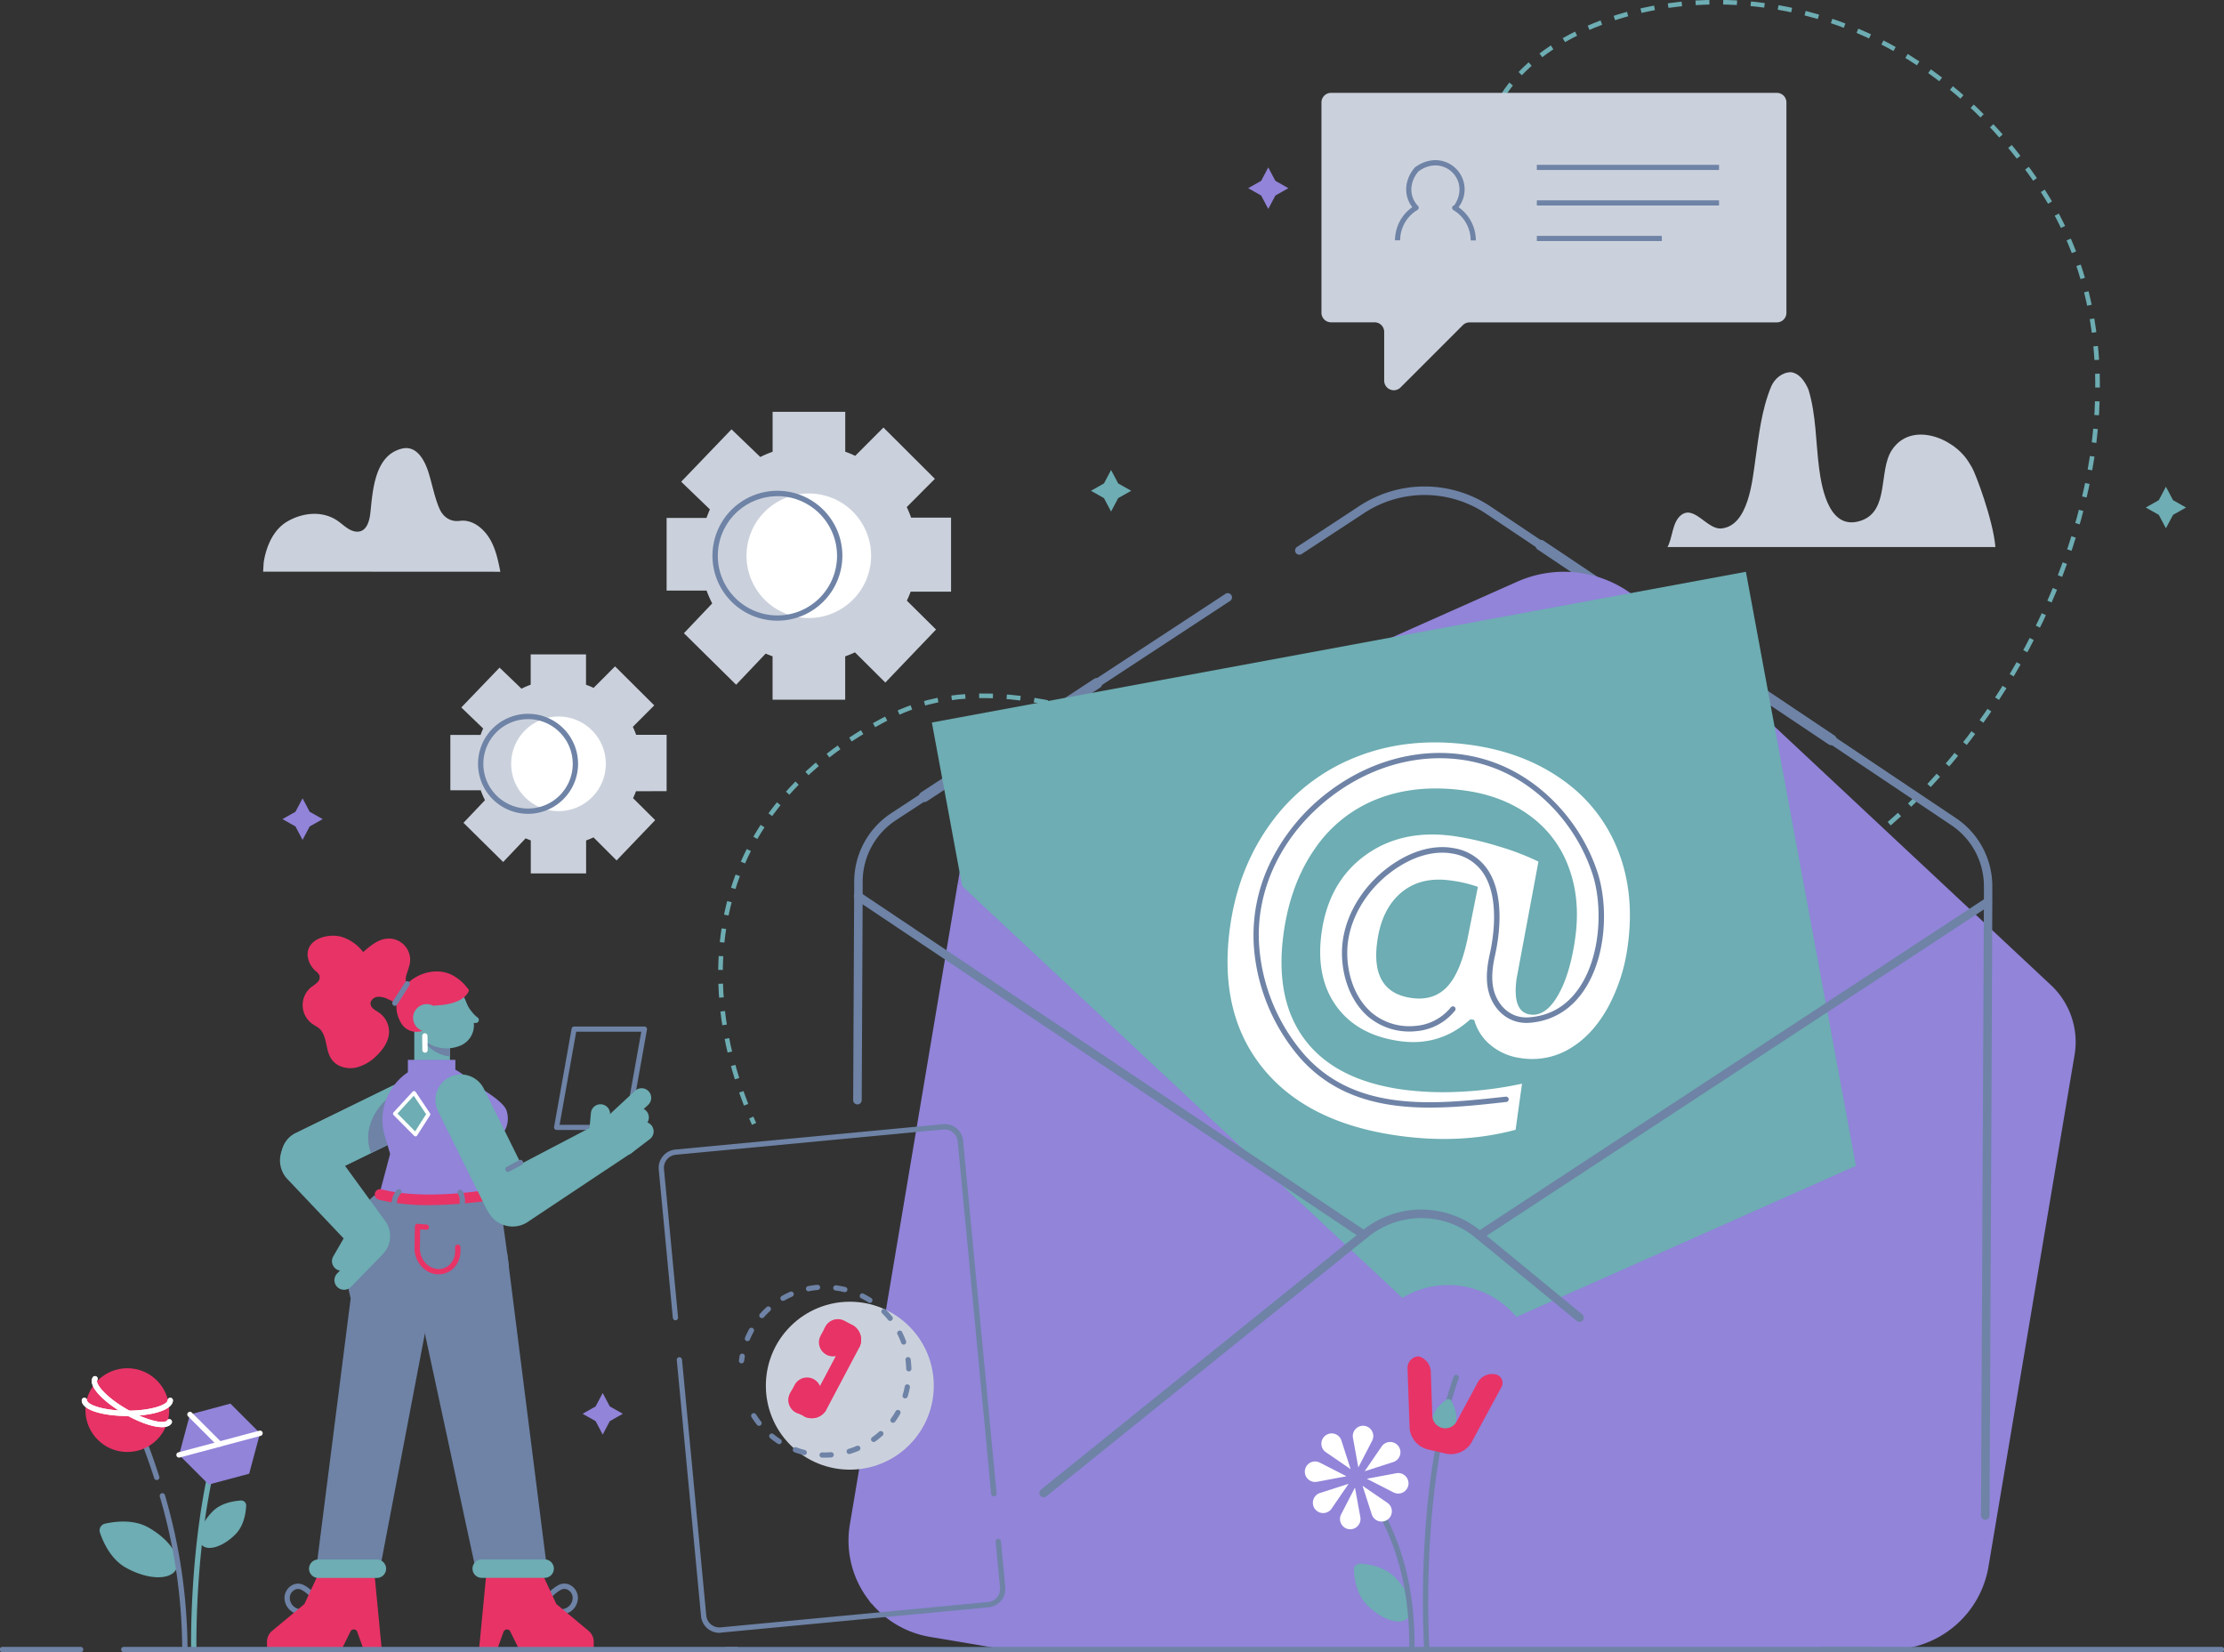 <svg xmlns="http://www.w3.org/2000/svg" viewBox="0 0 964.91 716.87"><rect x="0" y="0" width="964.91" height="716.87" fill="#333333" stroke="none"/><g id="Layer_2" data-name="Layer 2"><g id="Layer_4" data-name="Layer 4"><path d="M327.16,487.6c-.41-.9-.81-1.82-1.21-2.74" fill="none" stroke="#6dadb3" stroke-miterlimit="10" stroke-width="2"/><path d="M323.7,479.31c-20.42-52.76-19.53-126.83,62.6-168.46,84.25-42.71,216.49,80.68,352.54,82,100.53,1,226.07-194.79,145.52-312.95-76.58-112.33-206-86-233.59-36.22" fill="none" stroke="#6dadb3" stroke-miterlimit="10" stroke-width="2" stroke-dasharray="5.99 5.99"/><path d="M649.4,46.4c-.43.91-.83,1.83-1.19,2.75" fill="none" stroke="#6dadb3" stroke-miterlimit="10" stroke-width="2"/><path d="M412.63,256.7V224.57H395.29A44.42,44.42,0,0,0,393.4,220l12.21-12.26-22.32-22.25-12.24,12.28a45.78,45.78,0,0,0-4.33-1.79V178.67H335.21V196a46.77,46.77,0,0,0-5.34,2.27l-12.5-12L295.54,209,308,221c-.55,1.2-1,2.44-1.49,3.7H289.22v31.52h17.34A49.19,49.19,0,0,0,309,261.8l-12.27,12.92,22.64,22.35,12.82-13.5c1,.42,2,.81,3,1.17v18.83h31.51V284.76c1.45-.51,2.86-1.09,4.24-1.73l13.17,13.1,22-23L393.45,260.6q.92-1.91,1.65-3.9Z" fill="#cbd1dc"/><circle cx="350.92" cy="241.12" r="27.02" transform="translate(35.63 527.26) rotate(-76.72)" fill="#fff"/><path d="M337.29,269.29a28.18,28.18,0,1,1,28.18-28.17A28.2,28.2,0,0,1,337.29,269.29Zm0-54a25.86,25.86,0,1,0,25.87,25.86A25.89,25.89,0,0,0,337.29,215.26Z" fill="#6e83a6"/><path d="M723.47,237.34H865.73c-1-11.91-8.74-32.23-10.2-34.58-.59-.94-1.1-1.82-1.53-2.5-6.64-10.54-25-17.57-33.23-4.93-5.78,8.83-1,26-13,30.44-13.8,5-17.27-13.1-18.5-22.4-1.51-11.44-1.25-23.15-4.62-34.28-1.43-3.33-3.81-7.14-7.62-7.61-3.81,0-7.14,2.85-8.57,6.19-4.23,10.25-5.39,21.31-6.93,32.2-1.26,8.83-3,28.31-14.71,29.41-6.24.57-11.88-10.56-17.66-5.62C725.49,226.78,725.68,233.32,723.47,237.34Z" fill="#cbd1dc"/><path d="M289.22,343.24V318.81H276a35,35,0,0,0-1.44-3.46l9.29-9.32-17-16.92-9.31,9.34a35,35,0,0,0-3.29-1.36V283.91h-24v13.16a36.18,36.18,0,0,0-4,1.72l-9.51-9.13-16.6,17.28,9.49,9.12c-.42.91-.79,1.85-1.13,2.81H195.39v24h13.18a34,34,0,0,0,1.85,4.29l-9.33,9.82,17.21,17,9.75-10.26c.73.32,1.48.62,2.24.89v14.32h24v-14.3c1.1-.39,2.17-.83,3.22-1.32l10,10,16.74-17.48-9.59-9.54c.46-1,.88-1.95,1.26-3Z" fill="#cbd1dc"/><circle cx="242.31" cy="331.39" r="20.54" fill="#fff"/><path d="M229.1,353.09a21.7,21.7,0,1,1,21.7-21.7A21.72,21.72,0,0,1,229.1,353.09Zm0-41.08a19.39,19.39,0,1,0,19.39,19.38A19.4,19.4,0,0,0,229.1,312Z" fill="#6e83a6"/><path d="M64.34,662.69c9.37,5.25,14.78,13.41,12.08,18.23s-12.48,4.46-21.85-.79c-6.48-3.64-9.78-11-11.19-15.14a3,3,0,0,1,2.21-3.94C49.89,660.08,57.86,659.06,64.34,662.69Z" fill="#6dadb3"/><path d="M102.2,665.62c-5.29,5.36-11.81,7.5-14.56,4.78s-.7-9.27,4.59-14.63c3.66-3.71,9.23-4.57,12.31-4.76a2.13,2.13,0,0,1,2.26,2.23C106.66,656.33,105.86,661.91,102.2,665.62Z" fill="#6dadb3"/><path d="M80.21,716a1.15,1.15,0,0,1-1.16-1.15,239.06,239.06,0,0,0-9.71-65.55,1.15,1.15,0,1,1,2.22-.63,241.23,241.23,0,0,1,9.8,66.18A1.14,1.14,0,0,1,80.21,716Z" fill="#6e83a6"/><path d="M68,642.13a1.16,1.16,0,0,1-1.1-.8C59,616.65,50.1,600.52,50,600.36a1.16,1.16,0,0,1,.45-1.58,1.15,1.15,0,0,1,1.57.45c.09.16,9.14,16.5,17.08,41.4a1.14,1.14,0,0,1-.75,1.45A1,1,0,0,1,68,642.13Z" fill="#6e83a6"/><circle cx="55.24" cy="611.79" r="18.17" fill="#e83366"/><path d="M84.08,716a1.16,1.16,0,0,1-1.16-1.13c0-.56-1-56.85,13.27-97.33a1.14,1.14,0,0,1,1.47-.7,1.16,1.16,0,0,1,.71,1.47c-14.08,40.08-13.15,95.95-13.14,96.51A1.15,1.15,0,0,1,84.1,716Z" fill="#6dadb3"/><polygon points="112.81 621.82 99.96 608.97 82.41 613.68 77.71 631.23 90.56 644.08 108.11 639.38 112.81 621.82" fill="#9184d9"/><path d="M55.24,614.35c-9.83,0-19.78-2.35-19.78-6.85a1.16,1.16,0,0,1,2.31,0c0,1.85,6.81,4.54,17.47,4.54s17.48-2.69,17.48-4.54a1.16,1.16,0,0,1,2.31,0C75,612,65.08,614.35,55.24,614.35Z" fill="#fff"/><path d="M55.24,614.35c-9.83,0-19.78-2.35-19.78-6.85a1.16,1.16,0,0,1,2.31,0c0,1.85,6.81,4.54,17.47,4.54s17.48-2.69,17.48-4.54a1.16,1.16,0,0,1,2.31,0C75,612,65.08,614.35,55.24,614.35Z" fill="#fff"/><path d="M70.28,619.19c-4.2,0-10.57-2.43-16.34-5.76-8.52-4.91-16-11.92-13.72-15.81a1.14,1.14,0,0,1,1.57-.43,1.15,1.15,0,0,1,.43,1.58c-.93,1.6,3.63,7.33,12.87,12.66s16.48,6.41,17.41,4.8a1.16,1.16,0,0,1,2,1.16C73.77,618.64,72.27,619.19,70.28,619.19Z" fill="#fff"/><path d="M70.28,619.19c-4.2,0-10.57-2.43-16.34-5.76-8.52-4.91-16-11.92-13.72-15.81a1.14,1.14,0,0,1,1.57-.43,1.15,1.15,0,0,1,.43,1.58c-.93,1.6,3.63,7.33,12.87,12.66s16.48,6.41,17.41,4.8a1.16,1.16,0,0,1,2,1.16C73.77,618.64,72.27,619.19,70.28,619.19Z" fill="#fff"/><path d="M77.71,632.38a1.15,1.15,0,0,1-.3-2.27l35.11-9.4a1.15,1.15,0,1,1,.59,2.23L78,632.35Z" fill="#fff"/><path d="M95.26,627.68a1.16,1.16,0,0,1-.82-.34L81.59,614.49a1.15,1.15,0,0,1,0-1.63,1.16,1.16,0,0,1,1.64,0l12.85,12.85a1.16,1.16,0,0,1-.82,2Z" fill="#fff"/><path d="M272,490.24h-30.5a1.13,1.13,0,0,1-.86-.4,1.11,1.11,0,0,1-.24-.91L248,446.29a1.12,1.12,0,0,1,1.1-.92h30.5a1.11,1.11,0,0,1,1.1,1.32l-7.62,42.63A1.12,1.12,0,0,1,272,490.24ZM242.79,488H271l7.23-40.39H250Z" fill="#6e83a6"/><path d="M199.66,490a10.87,10.87,0,0,0,20-8.46c-2.34-5.53-18.92-13.72-18.92-13.72C196.13,471.62,197.32,484.46,199.66,490Z" fill="#9184d9"/><path d="M133.15,512.62a11.06,11.06,0,0,1-4.86-21L170.46,471a11.06,11.06,0,1,1,9.7,19.88L138,511.5A11,11,0,0,1,133.15,512.62Z" fill="#6dadb3"/><path d="M180.16,490.92,177.92,492l-19.11,9.33L138,511.5a11.06,11.06,0,0,1-9.7-19.88L170.46,471a11.06,11.06,0,1,1,9.7,19.88Z" fill="#6dadb3"/><path d="M177.92,492l-17,8.29c-4.95-14,7.14-23.61,7.14-23.61Z" fill="#6e83a6"/><path d="M132.08,700.54a18.06,18.06,0,0,1-2.59-.18,7.29,7.29,0,0,1-6.05-7,6.34,6.34,0,0,1,3-5.45,5.4,5.4,0,0,1,5.49-.16c3.3,1.8,5.93,4.93,7.85,7.46a1.15,1.15,0,1,1-1.83,1.4c-1.79-2.34-4.21-5.24-7.13-6.83a3.08,3.08,0,0,0-3.18.11,4,4,0,0,0-1.92,3.42,5,5,0,0,0,4.06,4.79,21.61,21.61,0,0,0,7.37-.45,1.16,1.16,0,0,1,.49,2.26A26.47,26.47,0,0,1,132.08,700.54Z" fill="#6e83a6"/><polygon points="214.28 686.21 232.44 686.21 223.97 583.01 187.75 570.2 214.28 686.21" fill="#6dadb3"/><path d="M216.81,536.75H159.64l9.62-36.12L167,493a24.66,24.66,0,0,1,2.66-20.22l.4-.61c4.28-6.37,10.86-10.4,18.17-10.4A21.26,21.26,0,0,1,203.82,469a27.43,27.43,0,0,1,2.37,3,30.52,30.52,0,0,1,5.16,14.78Z" fill="#9184d9"/><path d="M150,545.57c.74-9.78,3.57-19.05,12.31-26.9,13.91,6.37,26.85,3.45,54.11-1.18l4.39,31.81Z" fill="#6e83a6"/><path d="M186.34,522.86a90.48,90.48,0,0,1-22-2.38,2.31,2.31,0,0,1,1.14-4.48c12.81,3.24,30.54,3,52.72-.79a2.31,2.31,0,0,1,.77,4.56A197.53,197.53,0,0,1,186.34,522.86Z" fill="#e83366"/><path d="M165.31,678.29H137.5l14.64-114.93c-1-4.83-4.28-16.68-3.71-20l45.32-14.12Z" fill="#6e83a6"/><polygon points="206.32 680.58 237.33 680.58 220.04 543.8 174.91 529.25 177.71 549.87 176.94 544.2 206.32 680.58" fill="#6e83a6"/><path d="M162.25,545.8a8.62,8.62,0,0,1-8.3-3.38l-29.59-31.21a11.89,11.89,0,0,1,17.75-15.82l24.76,34c3.34,4.21,3.16,10.53-.41,14.11A7.92,7.92,0,0,1,162.25,545.8Z" fill="#6dadb3"/><path d="M149.28,559.58a4.17,4.17,0,0,1-3-7.08l14-14.39a4.17,4.17,0,0,1,6,5.82l-14,14.39A4.16,4.16,0,0,1,149.28,559.58Z" fill="#6dadb3"/><path d="M148.2,551.34a4.18,4.18,0,0,1-3.61-6.26l7.12-12.31a4.17,4.17,0,0,1,7.22,4.18l-7.11,12.31A4.2,4.2,0,0,1,148.2,551.34Z" fill="#6dadb3"/><path d="M242.13,700.54a26.48,26.48,0,0,1-5.6-.65,1.16,1.16,0,0,1,.5-2.26,21.1,21.1,0,0,0,7.37.45,5,5,0,0,0,4.06-4.79,4,4,0,0,0-1.92-3.42,3.1,3.1,0,0,0-3.19-.11c-2.91,1.59-5.33,4.49-7.12,6.83a1.16,1.16,0,1,1-1.84-1.4c1.93-2.53,4.56-5.66,7.86-7.46a5.4,5.4,0,0,1,5.49.16,6.38,6.38,0,0,1,3,5.45,7.3,7.3,0,0,1-6.06,7A17.91,17.91,0,0,1,242.13,700.54Z" fill="#6e83a6"/><path d="M257.61,712.43l-.05,3.34H225.31l-3.12-6.3-.8-1.63a1.6,1.6,0,0,0-2.94.17l-2.79,7.76h-7.84l.61-6.3,2.78-28.89,23.07.07,7.1,15.28,14,11.64a6.2,6.2,0,0,1,2.23,4.86Z" fill="#e83366"/><path d="M115.83,712.43l.06,3.34h32.25l3.11-6.3.81-1.63A1.59,1.59,0,0,1,155,708l2.79,7.76h7.85l-.61-6.3-2.78-28.89-23.07.07-7.1,15.28-14,11.64a6.08,6.08,0,0,0-1.53,1.9A6.15,6.15,0,0,0,115.83,712.43Z" fill="#e83366"/><path d="M163.51,684.6H138.08a4,4,0,0,1,0-8h25.43a4,4,0,0,1,0,8Z" fill="#6dadb3"/><path d="M236.3,684.56H209a4,4,0,0,1,0-8H236.3a4,4,0,1,1,0,8Z" fill="#6dadb3"/><path d="M190.36,552.85l-.78,0c-5.44-.44-9.8-5.52-9.72-11.32l.15-9.44a1.17,1.17,0,0,1,.37-.84,1.18,1.18,0,0,1,.88-.29l3.8.31a1.15,1.15,0,1,1-.19,2.3l-2.57-.21-.13,8.2c-.06,4.61,3.34,8.64,7.6,9a6.8,6.8,0,0,0,5.17-1.75,7.92,7.92,0,0,0,2.52-5.83l0-1.72a1.16,1.16,0,1,1,2.31,0l0,1.71a10.37,10.37,0,0,1-3.27,7.51A9.05,9.05,0,0,1,190.36,552.85Z" fill="#e83366"/><path d="M195.22,440.51l0,4.66,0,7.31v3.57h0v2.31l0,5a7.74,7.74,0,1,1-15.48-.06l0-6.42,0-5.2,0-8.52,0-2.75a7.4,7.4,0,0,1,.26-1.95,7.73,7.73,0,0,1,4.29-5.07,7.84,7.84,0,0,1,2.23-.62,8.1,8.1,0,0,1,1-.06A7.74,7.74,0,0,1,195.22,440.51Z" fill="#6dadb3"/><path d="M195.22,440.51l0,4.66,0,7.31v3.57h0v2.31a15.62,15.62,0,0,1-12.84-9.62l-.7-1.71a12.5,12.5,0,0,1,2.69-13.62,7.84,7.84,0,0,1,2.23-.62,8.1,8.1,0,0,1,1-.06A7.74,7.74,0,0,1,195.22,440.51Z" fill="#6e83a6"/><path d="M199.7,453.67h0a9.55,9.55,0,0,0,5.21-12.46l-3-7.33A12.58,12.58,0,0,0,185.49,427h0a12.59,12.59,0,0,0-6.87,16.42l.7,1.71A15.62,15.62,0,0,0,199.7,453.67Z" fill="#6dadb3"/><path d="M201.41,434.05c1.84,3.05,3.7,5.88,5.76,7.37a1.3,1.3,0,0,1-.68,2.39L201,444Z" fill="#6dadb3"/><path d="M187.62,444.86s-4.11-8.35,1.55-8.63c13.42-.67,14.31-6.7,14.31-6.7s-1.61-2-1.71-2.11a20.81,20.81,0,0,0-4.88-4c-6.8-3.95-15.78-1.57-20.88,4.06-5.65,6.25-4.42,12.39-1.86,16.58a7.65,7.65,0,0,0,10.32,2.59Z" fill="#e83366"/><path d="M176.48,422.46a39.34,39.34,0,0,0,1.34-4.46,9.25,9.25,0,0,0-9.65-10.78c-4.11.24-7.52,3.12-10.6,5.86a18.6,18.6,0,0,0-9.6-6.68c-5.74-1.55-15.17,1-14.48,8.44a10.4,10.4,0,0,0,3.59,6.56,4.87,4.87,0,0,1,1.52,1.81,3,3,0,0,1-.89,3,22.13,22.13,0,0,1-2.59,2,10,10,0,0,0,.29,15.93c1.33,1,2.9,1.58,3.9,2.9,3,4,1.73,9.65,5.32,13.47,2.43,2.59,6.37,3.4,9.84,2.67a19,19,0,0,0,9.08-5.31c2.76-2.69,5.11-6.13,5.24-10a10.09,10.09,0,0,0-4.34-8.52c-1.5-1-3.5-1.93-3.68-3.73-.15-1.57,1.36-2.92,2.93-3.14a8.62,8.62,0,0,1,4.58,1c4.13,1.82,8.13,4.06,12.52,5.13l-1.06.37c.36,1.19,2.19,1.37,3.09.5a3.86,3.86,0,0,0,.77-3.52,8,8,0,0,0-2.37-4.27c-1.56-1.47-3.76-2.37-4.7-4.29a6.64,6.64,0,0,1-.1-4.73A1.21,1.21,0,0,1,176.48,422.46Z" fill="#e83366"/><path d="M179.3,442.54a5.94,5.94,0,1,0,4.9-6.81A5.93,5.93,0,0,0,179.3,442.54Z" fill="#6dadb3"/><path d="M171.32,436.39a1.06,1.06,0,0,1-.61-.18,1.15,1.15,0,0,1-.36-1.59l5.4-8.49a1.16,1.16,0,0,1,1.95,1.24l-5.4,8.49A1.16,1.16,0,0,1,171.32,436.39Z" fill="#6e83a6"/><path d="M171.59,526.12a1.16,1.16,0,0,1-1.1-.8,8.68,8.68,0,0,1,1.75-9.08,1.16,1.16,0,0,1,1.72,1.55,6.38,6.38,0,0,0-1.28,6.81,1.15,1.15,0,0,1-.74,1.46A1.07,1.07,0,0,1,171.59,526.12Z" fill="#6e83a6"/><path d="M199.33,526.41a1.15,1.15,0,0,1-1-1.79,6.38,6.38,0,0,0,.23-6.93,1.15,1.15,0,0,1,2.06-1,8.68,8.68,0,0,1-.36,9.24A1.15,1.15,0,0,1,199.33,526.41Z" fill="#6e83a6"/><rect x="176.97" y="459.82" width="20.59" height="11.29" fill="#9184d9"/><path d="M220.78,530.25a11.05,11.05,0,0,1-9.92-6.15l-20.74-41.88a11.06,11.06,0,1,1,19.82-9.82l20.74,41.88a11.06,11.06,0,0,1-9.9,16Z" fill="#6dadb3"/><path d="M277.25,493.68a8.63,8.63,0,0,1-4.85,7.55l-43.84,29.19a11.88,11.88,0,1,1-12.31-20.33L262,486.15c4.74-2.52,10.92-1.18,13.8,3A8,8,0,0,1,277.25,493.68Z" fill="#6dadb3"/><path d="M261.49,496.11a4.17,4.17,0,0,1-2.83-7.23l16.87-15.63a4.17,4.17,0,0,1,5.67,6.12L264.33,495A4.19,4.19,0,0,1,261.49,496.11Z" fill="#6dadb3"/><path d="M266,496.67a4.17,4.17,0,0,1-2.34-7.62l11.26-7.62a4.17,4.17,0,1,1,4.68,6.9L268.32,496A4.08,4.08,0,0,1,266,496.67Z" fill="#6dadb3"/><path d="M271.63,501a4.17,4.17,0,0,1-2.53-7.49l7.79-5.93a4.17,4.17,0,1,1,5.06,6.63l-7.8,5.94A4.16,4.16,0,0,1,271.63,501Z" fill="#6dadb3"/><path d="M259.83,495.09h-.39a4.17,4.17,0,0,1-3.77-4.54l.69-7.52a4.17,4.17,0,1,1,8.3.76L264,491.3A4.17,4.17,0,0,1,259.83,495.09Z" fill="#6dadb3"/><path d="M220.39,508.45a1.15,1.15,0,0,1-.55-2.17l5.43-2.92a1.14,1.14,0,0,1,1.56.47,1.15,1.15,0,0,1-.47,1.56l-5.43,2.93A1.16,1.16,0,0,1,220.39,508.45Z" fill="#6e83a6"/><polygon points="180.25 492.22 171.32 483.18 179.62 474.16 185.86 483.44 180.25 492.22" fill="#6dadb3"/><polygon points="180.25 492.22 171.32 483.18 179.62 474.16 185.86 483.44 180.25 492.22" fill="#6dadb3"/><path d="M180.24,493a.84.84,0,0,1-.58-.24l-8.92-9a.82.82,0,0,1,0-1.14l8.29-9a.85.85,0,0,1,.67-.26.82.82,0,0,1,.63.36l6.23,9.28a.83.83,0,0,1,0,.91l-5.61,8.77a.86.86,0,0,1-.61.38Zm-7.78-9.88,7.65,7.74,4.76-7.45-5.35-8Z" fill="#fff"/><path d="M184.33,449.44l.07,6.12Z" fill="#6e83a6"/><path d="M184.4,456.72a1.16,1.16,0,0,1-1.16-1.14l-.07-6.12a1.15,1.15,0,0,1,1.14-1.17,1.14,1.14,0,0,1,1.17,1.14l.07,6.12a1.15,1.15,0,0,1-1.14,1.17Z" fill="#fff"/><path d="M794.6,323.32a2.32,2.32,0,0,1-1.28-.39L667.17,238.46a2.31,2.31,0,0,1,2.57-3.84l126.15,84.47a2.31,2.31,0,0,1-1.29,4.23Z" fill="#6e83a6"/><path d="M400.91,348a2.31,2.31,0,0,1-1.27-4.24l75.11-49.27a2.31,2.31,0,0,1,2.53,3.86l-75.11,49.28A2.34,2.34,0,0,1,400.91,348Z" fill="#6e83a6"/><path d="M900.08,457.72,899,464.07l-72.55,94.19L569.64,568.33l-154-185.6,1.06-6.34a33.82,33.82,0,0,1,19.59-25.27l222-98.76a49.75,49.75,0,0,1,54.2,9.12l177.43,166A33.82,33.82,0,0,1,900.08,457.72Z" fill="#9184d9"/><path d="M757.48,248.07l51.45,277.81c2.25,12.15.47,23.79-4.2,32.54-.24.45-.49.9-.75,1.33-4.18,7.12-10.37,12.08-17.87,13.47L494,627.31c-7.5,1.39-15.05-1-21.5-6.16-.4-.32-.8-.65-1.19-1-7.48-6.49-13.32-16.73-15.57-28.87L404.3,313.47Z" fill="#6dadb3"/><path d="M630.36,583.62,378.21,695.82c-.39-.46-.77-.92-1.13-1.4a42.27,42.27,0,0,1-8.35-33.06l46.88-278.63L608.39,563.07Z" fill="#9184d9"/><path d="M899,464.07,862.73,679.69a43.13,43.13,0,0,1-42.53,36h0a42,42,0,0,1-4.78.25l-30.72-.14-11.29-.06h-1.85l0,0L646.28,598.52l-15.92-14.9,27.48-12.23,15.48-6.89,128.91-57.36,56.68-25.22Z" fill="#9184d9"/><path d="M784.7,715.77l-11.29-.06H436.29l-9.75-1.64-23-3.88a42.24,42.24,0,0,1-25.29-14.37c-.39-.46-.77-.92-1.14-1.4l49.28-28,71.08-40.36,111-63,.89-.51a38.47,38.47,0,0,1,47.89,8.06l.67.76,18.88,21.49L784.61,715.66l0,.05Z" fill="#9184d9"/><path d="M452.78,649.6a1.85,1.85,0,0,1-1.16-3.29l138.94-112,.8-.64a40.47,40.47,0,0,1,50.89.24l.78.64,43.35,35.63a1.85,1.85,0,1,1-2.34,2.86L639.9,536.78a36.74,36.74,0,0,0-46.22-.22l-.8.64-138.94,112A1.87,1.87,0,0,1,452.78,649.6Z" fill="#6e83a6"/><path d="M641.86,537.84a1.85,1.85,0,0,1-1-3.39L861.56,389.64a1.85,1.85,0,0,1,2,3.09L642.88,537.54A1.92,1.92,0,0,1,641.86,537.84Z" fill="#6e83a6"/><path d="M591.72,537.61a1.89,1.89,0,0,1-1-.32L371.35,390.4a1.85,1.85,0,1,1,2.06-3.07L592.75,534.22a1.85,1.85,0,0,1-1,3.39Z" fill="#6e83a6"/><path d="M372,479.16h0a1.85,1.85,0,0,1-1.84-1.86l.45-94.88a35.56,35.56,0,0,1,16.09-29.63l13.24-8.69a1.85,1.85,0,0,1,2,3.09l-13.25,8.69a31.88,31.88,0,0,0-14.41,26.56l0,6.44-.41,88.44A1.86,1.86,0,0,1,372,479.16Z" fill="#6e83a6"/><path d="M861.32,659.35h0a1.85,1.85,0,0,1-1.84-1.86l.83-175.58.43-90.74,0-6.43A31.86,31.86,0,0,0,846.59,358l-53-35.5a1.85,1.85,0,1,1,2-3.07l53,35.5a35.57,35.57,0,0,1,15.8,29.79l0,6.43L864,481.92l-.82,175.59A1.86,1.86,0,0,1,861.32,659.35Z" fill="#6e83a6"/><path d="M563.72,240.68a1.85,1.85,0,0,1-1-3.39l27.07-17.76a51.51,51.51,0,0,1,57,.27L669.49,235a1.85,1.85,0,0,1-2.06,3.07l-22.71-15.2a47.82,47.82,0,0,0-52.91-.25l-27.07,17.76A1.92,1.92,0,0,1,563.72,240.68Z" fill="#6e83a6"/><path d="M476,298.22a1.83,1.83,0,0,1-1.54-.83,1.85,1.85,0,0,1,.53-2.56l56.52-37.08a1.85,1.85,0,1,1,2,3.09L477,297.92A1.92,1.92,0,0,1,476,298.22Z" fill="#6e83a6"/><polygon points="131.27 346.36 134.36 352.19 140 355.38 134.36 358.56 131.27 364.39 128.19 358.56 122.55 355.38 128.19 352.19 131.27 346.36" fill="#9184d9"/><polygon points="550.25 72.63 553.34 78.46 558.98 81.64 553.34 84.83 550.25 90.66 547.17 84.83 541.53 81.64 547.17 78.46 550.25 72.63" fill="#9184d9"/><polygon points="482.05 203.91 485.14 209.74 490.78 212.93 485.14 216.11 482.05 221.94 478.96 216.11 473.32 212.93 478.96 209.74 482.05 203.91" fill="#6dadb3"/><polygon points="939.71 211.17 942.8 217 948.44 220.19 942.8 223.38 939.71 229.2 936.62 223.38 930.98 220.19 936.62 217 939.71 211.17" fill="#6dadb3"/><polygon points="261.49 604.37 264.58 610.2 270.22 613.38 264.58 616.57 261.49 622.4 258.41 616.57 252.76 613.38 258.41 610.2 261.49 604.37" fill="#9184d9"/><path d="M34.87,716.82H1.16a1.16,1.16,0,1,1,0-2.31H34.87a1.16,1.16,0,1,1,0,2.31Z" fill="#6e83a6"/><path d="M319.4,716.82H53.82a1.16,1.16,0,1,1,0-2.31H319.4a1.16,1.16,0,1,1,0,2.31Z" fill="#6e83a6"/><path d="M706.21,410.34a76.71,76.71,0,0,1-8.64,26.82Q691,449,681.28,454.83a31.67,31.67,0,0,1-21.34,4.26,25.58,25.58,0,0,1-13.15-5.61,21.55,21.55,0,0,1-7.2-11l-1.67-.24q-13.14,11.9-30.57,9.46-18.47-2.58-27.56-15.18t-6.4-31.9q3.08-22,18.93-33.52t38.4-8.37a127.6,127.6,0,0,1,19.54,4.49,110.1,110.1,0,0,1,17.21,6.6L658,424.56q-2,14.51,5.91,15.61,6.67.93,12-8.27t7.53-25q2.34-16.8-2.85-30.66a47.9,47.9,0,0,0-16.93-22.41q-11.73-8.56-28-10.83-21.09-2.94-37.84,3.55a58.51,58.51,0,0,0-27.33,21.66q-10.58,15.18-13.56,36.57-4,28.79,9.23,46.33t42.46,21.62a135.77,135.77,0,0,0,24.65.94,162.08,162.08,0,0,0,27.08-3.51l-2.79,20q-23.65,6.38-50.89,2.57-39.66-5.54-58.91-29.49t-14.08-61.11q3.6-25.77,17.85-45.22a83,83,0,0,1,36.85-28.47q22.59-9,49.82-5.23,23,3.21,39.7,15.12A67.33,67.33,0,0,1,702,369Q709.36,387.7,706.21,410.34Zm-108.67-1.87q-3.07,22,14.88,24.52,9.39,1.31,15.21-4.63t9-20.72l4.57-22.87A57.5,57.5,0,0,0,629.32,382q-13-1.81-21.43,5.31T597.54,408.47Z" fill="#fff"/><path d="M620.38,480.54a118.51,118.51,0,0,1-14.78-.86c-17.91-2.27-31.67-9.24-42.06-21.29a83.35,83.35,0,0,1-19.49-47.16,72.26,72.26,0,0,1,7.53-37.93,85.09,85.09,0,0,1,24.57-29.55c21.69-16.59,48.58-21.46,71.93-13,20.51,7.4,37.74,25.65,45,47.63,4.67,14.23,4.16,36.43-5.88,51.33-5.73,8.52-13.95,13.37-23.77,14.05-6.84.47-12.86-3.12-16.12-9.6-3.39-6.73-2.17-14.66-1-20,1.57-7,4.45-24.42-2.75-35.3a19.67,19.67,0,0,0-13.46-8.53c-7.52-1.37-16.19.94-24.42,6.49C594.5,384.31,586.73,396,584.92,408c-1.5,9.92,1.09,23.48,10.25,31.4a25.52,25.52,0,0,0,18.87,5.7,21.93,21.93,0,0,0,15.42-8.05,1.15,1.15,0,1,1,1.81,1.43,24.2,24.2,0,0,1-17,8.92,27.88,27.88,0,0,1-20.61-6.25c-9.83-8.5-12.62-22.95-11-33.5,1.91-12.66,10-24.94,21.76-32.85,8.73-5.9,18-8.33,26.13-6.85a21.9,21.9,0,0,1,15,9.52c7.69,11.62,4.71,29.81,3.07,37.09-1.8,8-1.55,13.88.77,18.49,2.87,5.71,7.94,8.74,13.9,8.33,9.21-.63,16.62-5,22-13,9.51-14.13,10-36,5.59-49.32-7-21.32-23.69-39-43.55-46.18-22.6-8.16-48.67-3.41-69.74,12.69C556,362.05,544.36,386.52,546.36,411a81,81,0,0,0,18.93,45.84c22.47,26.07,56.84,22.34,87.15,19.05l.93-.1a1.16,1.16,0,0,1,.25,2.3l-.93.1C642.51,479.34,631.39,480.54,620.38,480.54Z" fill="#6e83a6"/><path d="M312.15,708.42a8,8,0,0,1-8-7.26L293.63,590.1a1.14,1.14,0,0,1,1-1.26,1.18,1.18,0,0,1,1.26,1l10.54,111.06a5.71,5.71,0,0,0,6.22,5.15l116.07-11a5.73,5.73,0,0,0,5.15-6.23L432,668.94a1.15,1.15,0,0,1,1-1.26,1.17,1.17,0,0,1,1.26,1l1.89,19.9a8,8,0,0,1-7.23,8.75l-116.07,11C312.66,708.41,312.4,708.42,312.15,708.42Z" fill="#6e83a6"/><path d="M431.19,649.18a1.16,1.16,0,0,1-1.15-1l-14.53-153a5.72,5.72,0,0,0-6.22-5.15L293.22,501a5.73,5.73,0,0,0-5.15,6.22l6.11,64.33a1.15,1.15,0,0,1-1,1.26,1.17,1.17,0,0,1-1.26-1l-6.11-64.33a8,8,0,0,1,7.23-8.74l116.07-11a8,8,0,0,1,8.74,7.23l14.53,153a1.16,1.16,0,0,1-1,1.26Z" fill="#6e83a6"/><circle cx="368.7" cy="601.19" r="36.43" transform="translate(-317.11 436.8) rotate(-45)" fill="#cbd1dc"/><path d="M357.89,632.41l-1.2,0a1.14,1.14,0,0,1,0-2.28h0a35,35,0,0,0,3.83-.09,1.16,1.16,0,0,1,1.23,1.05,1.14,1.14,0,0,1-1.05,1.23C359.81,632.37,358.84,632.41,357.89,632.41Zm-9-1.12a.9.9,0,0,1-.28,0,39,39,0,0,1-3.9-1.21,1.14,1.14,0,0,1,.8-2.14,34.38,34.38,0,0,0,3.66,1.14,1.14,1.14,0,0,1-.28,2.25Zm19.55-.44a1.14,1.14,0,0,1-.33-2.23,35.15,35.15,0,0,0,3.6-1.31,1.14,1.14,0,0,1,.9,2.1,37.42,37.42,0,0,1-3.84,1.39A1,1,0,0,1,368.45,630.85Zm-30.38-4.3a1.15,1.15,0,0,1-.62-.18,37.14,37.14,0,0,1-3.3-2.41,1.14,1.14,0,0,1,1.44-1.77,34.07,34.07,0,0,0,3.1,2.26A1.14,1.14,0,0,1,339,626,1.11,1.11,0,0,1,338.07,626.55Zm41-.93a1.13,1.13,0,0,1-.66-2.06,36.09,36.09,0,0,0,3-2.4,1.14,1.14,0,1,1,1.52,1.7,39.15,39.15,0,0,1-3.19,2.55A1.08,1.08,0,0,1,379.06,625.62Zm-49.74-7a1.14,1.14,0,0,1-.89-.43,38.54,38.54,0,0,1-2.36-3.33,1.14,1.14,0,1,1,1.93-1.22,36.12,36.12,0,0,0,2.22,3.13,1.14,1.14,0,0,1-.19,1.6A1.12,1.12,0,0,1,329.32,618.59Zm58.12-1.31a1.18,1.18,0,0,1-.67-.21,1.16,1.16,0,0,1-.26-1.6,34,34,0,0,0,2.08-3.22,1.13,1.13,0,0,1,1.55-.43,1.14,1.14,0,0,1,.43,1.56,37.73,37.73,0,0,1-2.21,3.43A1.12,1.12,0,0,1,387.44,617.28Zm5.27-10.58a1.26,1.26,0,0,1-.33-.05,1.15,1.15,0,0,1-.76-1.43,35.44,35.44,0,0,0,.92-3.72,1.14,1.14,0,0,1,2.24.43,35.77,35.77,0,0,1-1,4A1.14,1.14,0,0,1,392.71,606.7ZM394.3,595a1.14,1.14,0,0,1-1.14-1.11,37.35,37.35,0,0,0-.31-3.82,1.14,1.14,0,0,1,2.26-.31,39.4,39.4,0,0,1,.33,4.07,1.14,1.14,0,0,1-1.11,1.17Zm-72.57-3.49h-.14a1.14,1.14,0,0,1-1-1.27c.09-.7.19-1.4.32-2.09a1.14,1.14,0,0,1,2.24.4c-.11.65-.21,1.31-.3,2A1.13,1.13,0,0,1,321.73,591.49Zm70.34-8.12a1.15,1.15,0,0,1-1.07-.75,35.24,35.24,0,0,0-1.52-3.52,1.14,1.14,0,1,1,2-1,40,40,0,0,1,1.62,3.75,1.14,1.14,0,0,1-.68,1.47A1.34,1.34,0,0,1,392.07,583.37Zm-67.78-1.49a1.14,1.14,0,0,1-1.05-1.58,36.48,36.48,0,0,1,1.78-3.67,1.14,1.14,0,0,1,2,1.11,34.08,34.08,0,0,0-1.67,3.44A1.14,1.14,0,0,1,324.29,581.88Zm61.93-8.79a1.16,1.16,0,0,1-.89-.43,34.35,34.35,0,0,0-2.56-2.84,1.14,1.14,0,1,1,1.6-1.62,37.27,37.27,0,0,1,2.74,3,1.14,1.14,0,0,1-.17,1.6A1.16,1.16,0,0,1,386.22,573.09Zm-55.64-1.22a1.13,1.13,0,0,1-.86-1.89,37.42,37.42,0,0,1,2.86-2.91,1.16,1.16,0,0,1,1.62.07,1.14,1.14,0,0,1-.08,1.61,34.78,34.78,0,0,0-2.69,2.74A1.14,1.14,0,0,1,330.58,571.87Zm46.82-6.66a1.13,1.13,0,0,1-.61-.17,34.34,34.34,0,0,0-3.34-1.88,1.14,1.14,0,0,1,1-2,36.47,36.47,0,0,1,3.56,2,1.14,1.14,0,0,1-.61,2.1Zm-37.66-.82a1.15,1.15,0,0,1-1-.57,1.13,1.13,0,0,1,.42-1.56,35.46,35.46,0,0,1,3.64-1.84,1.14,1.14,0,0,1,.92,2.09,34.41,34.41,0,0,0-3.43,1.73A1.15,1.15,0,0,1,339.74,564.39Zm26.78-3.81a1.24,1.24,0,0,1-.27,0,33.84,33.84,0,0,0-3.77-.7,1.14,1.14,0,0,1,.3-2.26,36.7,36.7,0,0,1,4,.74,1.14,1.14,0,0,1-.27,2.25Zm-15.71-.34a1.15,1.15,0,0,1-1.12-.92,1.14,1.14,0,0,1,.9-1.34,39.26,39.26,0,0,1,4-.57,1.16,1.16,0,0,1,1.24,1,1.14,1.14,0,0,1-1,1.23,34.75,34.75,0,0,0-3.8.54Z" fill="#6e83a6"/><path d="M358.11,575.63l-2,3.72a6.1,6.1,0,1,0,10.78,5.7l2-3.72a6.1,6.1,0,0,0-10.78-5.7Z" fill="#e83366"/><path d="M344.84,600.72l-2,3.72a6.1,6.1,0,1,0,10.78,5.7l2-3.72a6.1,6.1,0,0,0-10.78-5.7Z" fill="#e83366"/><path d="M369.74,574.89,348.8,614.47a7.24,7.24,0,0,0,9.8-3l14.16-26.76a7.26,7.26,0,0,0-3-9.81Z" fill="#e83366"/><path d="M358.11,575.63l-.54,1,15.19,8a7.26,7.26,0,0,0-3-9.81l-3.39-1.79a6.12,6.12,0,0,0-8.24,2.53Z" fill="#e83366"/><path d="M343.41,603.42l-.54,1a6.12,6.12,0,0,0,2.54,8.24l3.39,1.79a7.24,7.24,0,0,0,9.8-3Z" fill="#e83366"/><path d="M593,696.23c6.45,6.54,14.39,9.15,17.75,5.84s.86-11.3-5.59-17.84c-4.46-4.52-11.25-5.57-15-5.8a2.6,2.6,0,0,0-2.75,2.72C587.59,684.91,588.56,691.71,593,696.23Z" fill="#6dadb3"/><path d="M619.05,716.86a1.17,1.17,0,0,1-1.16-1.08c0-.69-4.51-69.28,12.82-118.61a1.16,1.16,0,0,1,2.18.77c-17.17,48.88-12.74,117-12.69,117.68a1.15,1.15,0,0,1-1.07,1.23Z" fill="#6e83a6"/><path d="M612.55,716.86h0a1.15,1.15,0,0,1-1.14-1.17c.38-31.64-8.46-50.65-15.14-62.2a1.16,1.16,0,0,1,2-1.16c6.82,11.79,15.84,31.18,15.45,63.39A1.16,1.16,0,0,1,612.55,716.86Z" fill="#6e83a6"/><path d="M631.62,617.43c-1.27,5.41-4.54,9.27-7.32,8.62s-4-5.56-2.75-11c.88-3.74,4-6.43,5.91-7.73a1.57,1.57,0,0,1,2.28.53C630.84,609.87,632.49,613.69,631.62,617.43Z" fill="#6dadb3"/><path d="M651.32,602a3.78,3.78,0,0,0-2.6-5.75h0a7.19,7.19,0,0,0-7.51,3.39L632,616.73a5.61,5.61,0,0,1-6.23,2.81h0a5.63,5.63,0,0,1-4.34-5.28l-.68-19.43a7.18,7.18,0,0,0-5.24-6.36h0a5,5,0,0,0-4.83,5.18s.87,25.66.93,26.17l0,.24a10.5,10.5,0,0,0,8,8.81l7.49,1.75a10.48,10.48,0,0,0,11.08-4.36l0,0Z" fill="#e83366"/><path d="M589.33,636.67h0l6-11.6a4.46,4.46,0,0,0-3.33-6.45h0a4.46,4.46,0,0,0-5,5.23Z" fill="#fff"/><path d="M584.21,640.49h0l-12.82,2.4a4.46,4.46,0,0,1-5.23-5h0a4.46,4.46,0,0,1,6.45-3.33Z" fill="#fff"/><path d="M587.87,645.39h0l-6,11.6a4.47,4.47,0,0,0,3.33,6.46h0a4.47,4.47,0,0,0,5-5.24Z" fill="#fff"/><path d="M593,641.57h0l12.82-2.4a4.47,4.47,0,0,1,5.24,5h0a4.46,4.46,0,0,1-6.45,3.33Z" fill="#fff"/><path d="M586,637.43h0L582,625a4.45,4.45,0,0,0-6.91-2.21h0a4.45,4.45,0,0,0,.14,7.25Z" fill="#fff"/><path d="M585.12,643.75h0l-7.37,10.76a4.46,4.46,0,0,1-7.26.15h0a4.47,4.47,0,0,1,2.21-6.92Z" fill="#fff"/><path d="M591.16,644.63h0l4,12.42a4.46,4.46,0,0,0,6.91,2.21h0a4.46,4.46,0,0,0-.14-7.26Z" fill="#fff"/><path d="M592.08,638.31h0l7.37-10.76a4.47,4.47,0,0,1,7.26-.15h0a4.47,4.47,0,0,1-2.21,6.92Z" fill="#fff"/><path d="M963.75,716.82H790.54a1.16,1.16,0,0,1,0-2.31H963.75a1.16,1.16,0,1,1,0,2.31Z" fill="#6e83a6"/><path d="M813.36,716.87h-498a1.16,1.16,0,1,1,0-2.31h498a1.16,1.16,0,0,1,0,2.31Z" fill="#6e83a6"/><path d="M770.9,40.29H577.49a4.16,4.16,0,0,0-4.16,4.16v91.23a4.16,4.16,0,0,0,4.16,4.16h18.9a4.16,4.16,0,0,1,4.16,4.16v21.15a4.16,4.16,0,0,0,7.1,2.94l27-27a4.17,4.17,0,0,1,3-1.22H770.9a4.16,4.16,0,0,0,4.16-4.16V44.45A4.16,4.16,0,0,0,770.9,40.29Z" fill="#cbd1dc"/><path d="M640.31,104.31h-2.24a15.39,15.39,0,0,0-7.51-13.17,1.12,1.12,0,0,1,.4-2.07c7.34-10.82-4.74-22.63-15.53-14.71-4.29,5-3.88,11.21-.21,15a1.11,1.11,0,0,1-.24,1.73,15.39,15.39,0,0,0-7.51,13.17h-2.23a17.63,17.63,0,0,1,7.49-14.37c-3.63-4.7-3.73-11.64,1.14-17.27,10.31-7.55,21.57-.3,21.57,9.54a12.58,12.58,0,0,1-2.63,7.73A17.61,17.61,0,0,1,640.31,104.31Z" fill="#6e83a6"/><rect x="666.77" y="71.51" width="79.06" height="2.24" fill="#6e83a6"/><rect x="666.77" y="86.92" width="79.06" height="2.24" fill="#6e83a6"/><rect x="666.77" y="102.34" width="54.24" height="2.24" fill="#6e83a6"/><path d="M217.09,248.06c-.93-4.66-1.9-9.41-4.19-13.58-2.61-4.77-7.62-9.27-13.39-8.5-4.16.56-7.33-1.71-8.92-5.46-2.16-5.06-3.11-10.72-4.83-16-1.61-4.88-5-11.37-11.29-9.9-11.9,2.81-12.73,18-13.77,27.76-.38,3.62-1.64,8.85-6.39,8.24-3.11-.41-5.39-3-7.86-4.68-6.58-4.49-15.11-3.57-21.75.28-4.74,2.74-7.61,7.71-9.17,12.82a35.76,35.76,0,0,0-1.14,5.1c0,.26-.23,3.87-.23,3.87Z" fill="#cbd1dc"/></g></g></svg>